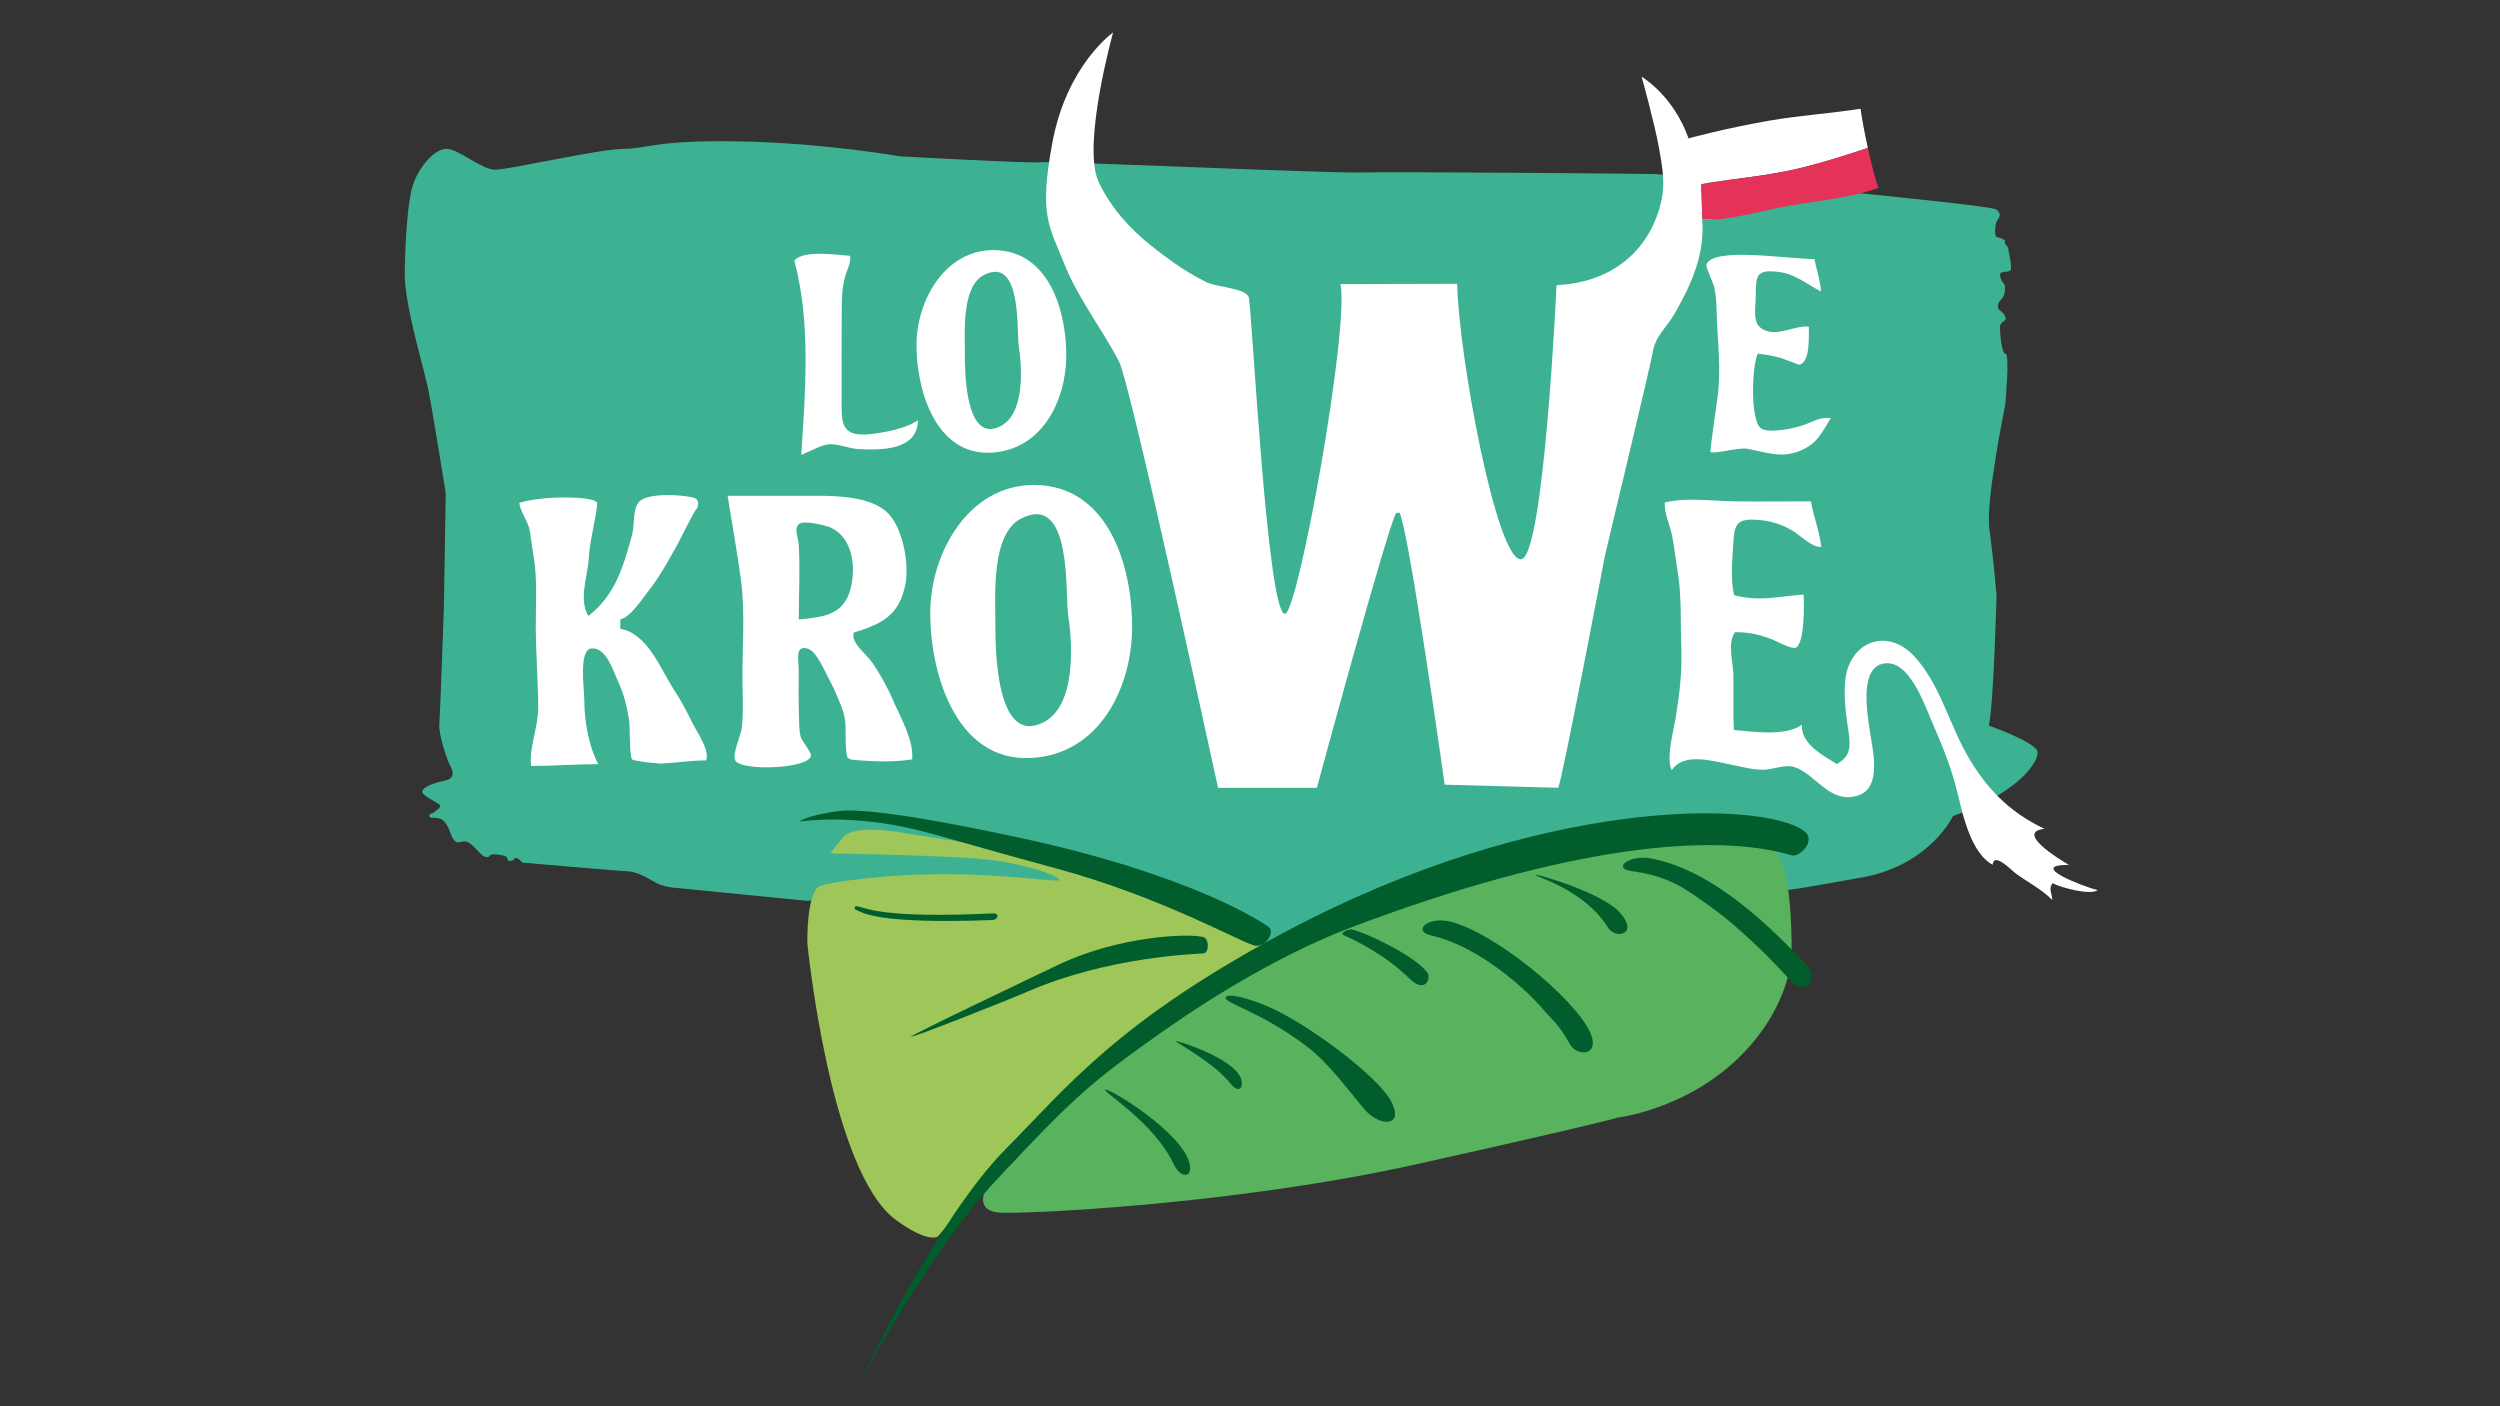 <?xml version="1.0" encoding="UTF-8"?>
<svg xmlns="http://www.w3.org/2000/svg" id="Warstwa_1" data-name="Warstwa 1" version="1.1" viewBox="0 0 1920 1080">
  <rect x="0" y="0" width="1920" height="1080" fill="#333333" stroke="none"/>
  <defs>
    <style>
      .cls-1 {
        fill: #000;
      }

      .cls-1, .cls-2, .cls-3, .cls-4, .cls-5, .cls-6, .cls-7, .cls-8 {
        stroke-width: 0px;
      }

      .cls-1, .cls-3 {
        opacity: .6;
      }

      .cls-2 {
        fill: #9fc658;
      }

      .cls-3, .cls-7 {
        fill: #fff;
      }

      .cls-4 {
        fill: #59b25d;
      }

      .cls-5 {
        fill: #015d2c;
      }

      .cls-6 {
        fill: #3db293;
      }

      .cls-8 {
        fill: #e53258;
      }
    </style>
  </defs>
  <path class="cls-6" d="M619.15,691.77l-103.15-10.19s-5.89-.64-10.98-3.02c-5.09-2.39-13.85-8.91-23.08-9.39s-80.87-6.69-80.87-6.69c0,0-2.87-3.82-5.09-3.5s-.32,1.91-4.14,2.23c-3.82.32,0-2.87-5.09-4.14s-10.19-1.27-10.51,0-3.5,2.23-6.69-.96c-3.18-3.18-8.28-9.55-12.1-9.87s-6.69,2.87-9.55-2.23c-2.87-5.09-2.55-8.28-6.69-13.05s-11.14-1.43-11.46-4.14,2.07-1.27,4.3-3.5c2.23-2.23,3.5-1.91,3.98-4.3s-15.76-7.8-13.53-11.94c2.23-4.14,12.89-6.69,18.15-7.8s6.21-5.73,3.66-10.03-9.55-24.83-8.91-32.95c.64-8.12,3.5-89.3,3.5-89.3l1.43-88.35s-10.03-62.56-13.37-79.27c-3.34-16.71-18.62-65.9-18.15-90.26.48-24.36,2.15-57.07,7.16-69.48,5.01-12.42,15.28-24.59,24.36-25.31s27.22,16,37.97,16,79.27-15.8,98.62-16.02c19.34-.22,24.83-6.9,89.3-5.71,64.47,1.19,122.97,11.46,122.97,11.46,0,0,103.63,5.73,108.88,4.54,5.25-1.19,219.2,8.6,245.46,7.88,26.27-.72,219.91.96,225.88,1.19,5.97.24,256.21,23.16,261.7,27.22,5.49,4.06.96,7.4,0,10.03s-1.43,10.27.24,10.98,7.16,1.67,6.45,3.82,2.39,2.63,2.63,5.73c.24,3.1,3.58,14.8,1.19,16.48s-8.83-.72-7.4,4.78,3.58,4.3,3.58,8.12-.24,6.45-3.1,9.31c-2.87,2.87-3.1,6.45-.72,8.36,2.39,1.91,3.58,2.63,4.3,5.49.72,2.87-4.3,3.1-4.3,6.92s.96,20.53,4.3,20.77-.24,39.16-.24,39.16c0,0-15.28,74.02-12.18,95.75,3.1,21.73,5.49,51.1,5.49,51.1,0,0-2.39,86.68-5.97,99.57,0,0,36.77,12.89,37.49,20.3.72,7.4-13.61,30.8-64.95,49.19,0,0-18.62,39.64-73.78,47.76,0,0-42.26,7.88-52.29,8.83-4.89.47-208.76,41.07-391.6,43.02-17.54.19-61.83-38.92-79.27-38.73-173.43,1.83-283.83,4.15-283.83,4.15Z"></path>
  <path class="cls-7" d="M1530.4,664.14c-15.92-8.32-22.71-36.77-26.41-52.62-4.77-20.43-11.83-38.07-20.25-57.15-5.71-12.93-16.9-46.77-35.84-44.95-20.31,1.95-13.83,37.89-12,51.17,1.96,14.25,10.39,45.11-9.82,50.63-21.55,5.89-31.42-16.83-48.2-22.19-7.06-2.26-16.3,2.16-23.89,2.14-8.56-.03-15.94-2.27-24.25-3.86-13.11-2.51-37.1-10-45.77,4.26-4.68-8.67,1.31-30.3,2.91-40.08,2.91-17.74,5.05-35.21,4.37-53.61-.72-19.52.34-40.13-2.82-59.19-1.53-9.25-2.53-18.66-4.4-27.93-1.59-7.85-6.13-16.91-5.4-24.85,16.64-4.06,36.22-1.14,53.43-.88,19.57.3,39.17.01,58.75.01,1.95,12.03,6.64,22.69,7.9,35.04-7.05.5-16.06-8.94-21.82-12.38-8.49-5.07-17.13-7.73-26.97-8.45-14.73-1.09-17.88,2.38-18.66,16.43-.67,12.02-2.52,29.98.61,41.43,19.21,5.12,33.68.94,53.29-.47.44,5.68,1.07,37.41-5.99,40.77-3.14,1.49-15.62-5.43-18.47-6.48-10.53-3.9-17.36-5.42-28.23-5.42-5.95,8.46-1.46,22.98-1.25,32.63.31,14.16-.33,28.33.37,42.48,14.6,1.19,39.61,5.21,52.25-4.01-.73,14.91,16.24,23.44,26.75,30.16,10.6-5.56,10.79-13.44,9.11-24.64-1.88-12.52-3.83-25.87-2.58-39.14,2.8-29.87,32.03-41.96,53.39-18.61,18.81,20.57,26.24,50.41,39.58,74.3,14.58,26.12,33.02,45.18,60.11,57.85-22.64,2.44,10.56,23.04,18.69,27.67-32.73,0,11.68,16.88,22.11,19.43-5.69,4.27-29.27-2.25-34.59-5.35-3.3,4.06-.56,7.94-.18,12.98-8.37-8.48-18.72-13.53-28.24-20.53-3.09-2.27-16.82-16.8-17.6-6.59h0Z"></path>
  <path class="cls-7" d="M558.82,380.75c22.88,0,45.77-.02,68.65,0,15.92.01,39.89.77,52.91,11.9,12.87,11.01,18,39.84,15.03,55.68-4.6,24.56-18.44,30.92-39.74,37.49-2.42,8.1,9.93,16.61,14.17,22.92,6.08,9.05,11.64,18.82,15.9,28.77,5.55,12.96,16.23,30.93,14.77,45.67-12.54,2.09-27.49,1.78-40.16.78-9.91-.78-9.96-.13-10.64-9.87-.79-11.41,1.09-20.02-3.42-31.29-2.83-7.08-6.09-14.9-9.79-21.64-3.05-5.55-9.37-20.8-15.78-22.86-10.66-3.42-7.26,8.61-7.28,16.79-.03,11.64-.26,23.33.18,34.97.2,5.24-.11,11.39,1.54,16.47.73,2.26,7.92,11.43,7.72,13.59-.94,10.48-53.6,12.28-58.13,3.98-2.69-4.93,4.43-19.61,5.05-25.6,1.16-11.26.62-22.56.46-33.87-.37-25.9,2.24-53.93-1.23-79.57-2.91-21.51-6.82-42.89-10.21-64.31ZM613.46,475.75c18.33-1.84,34.5-3.09,39.76-23.52,4.22-16.35,1.97-39.14-15.23-47.02-3.61-1.65-20.12-5.77-24.08-2.9-4.64,3.37-.84,9.98-.46,16.4,1.11,18.87.01,38.13.01,57.03Z"></path>
  <path class="cls-7" d="M542.4,583.98c-11.99,0-23.75,1.95-34.77,2.45-1.51.07-21.32-1.77-22.3-3.35-2.04-3.29-1.38-25-2.2-30.13-1.88-11.71-4.13-20.21-8.98-30.81-3.42-7.48-8.63-25.05-19.93-24.15-10.01.8-5.5,31.33-5.49,39.32.02,16.66,3.34,35.33,10.69,49.54-17.26,0-34.42,1.41-51.56,1.41-1.63-14.33,5.63-30.01,5.5-45.39-.18-20.8-1.83-41.57-1.89-62.42-.04-17.21,1.27-35.45-1.52-52.52-1.05-6.45-2.06-12.77-2.96-19.54-1.06-7.97-7.43-14.92-8.15-22.18,17.83-5.8,56.8-5.13,59.53-.4,1.56,2.69-5.47,28.52-6.23,43.11-.76,14.4-8,30.88-.3,44.17,20.42-15.81,26.88-37.46,33.52-62.18,2.75-10.24-.44-22.59,7.82-27.28,7.2-4.09,22.24-3.75,30.17-2.88,10.09,1.1,14.8,1.41,12.07,9.61-2.1,1.28-13.19,24.47-16.1,29.58-6.44,11.3-12.93,23.34-21.01,33.51-5.3,6.67-13.81,20.36-21.91,22.26v7.24c21.15,3.48,31.21,31.66,41.46,47.18,5.17,7.83,9.73,16.62,13.93,25.1,3.54,7.14,13.39,20.79,10.59,28.75Z"></path>
  <path class="cls-7" d="M818.88,274.33c-.45,33.24-18.46,71.21-57.54,73.31-43.91,2.36-58.26-51-57.43-84.89.8-32.64,22.02-70.83,59.27-70.66,43.22.2,56.15,48.37,55.69,82.24ZM741,270.94h-.01c0,12.65-.11,70.42,27.42,56.38,18.98-9.68,16.41-45.62,14.04-61.38-1.8-11.97,2.51-69.82-26.86-54.7-17.16,8.84-14.58,44.24-14.58,59.7Z"></path>
  <path class="cls-7" d="M1393.43,198.97c1.73,8.42,4.55,16.47,5.14,24.91-10.36-5.31-19.76-13.29-31.47-14.87-18.1-2.46-18.65,1.97-18.69,18.17-.03,10-3.22,21.7,6.26,26.2,10.96,5.2,23.77-3.71,34.55-2.49-.3,7.53,1.39,27.71-7.69,29.22.06,0-12.79-4.91-13.62-5.13-6.41-1.71-11.27-2.72-17.91-3.41-4.75,9.86-5.79,50.49,2.09,57.14,5.46,4.61,25.21.28,31.54-1.76,8.83-2.85,12.84-6.7,22.42-5.84-6.9,11.11-10.41,19.69-23.53,25.09-14.83,6.1-26.24.98-40.78-1.54-6.89-1.2-25.46,4.36-28.14,2.44-.43-.31,4.7-36.89,4.85-37.77,4.04-24.96.37-47.01-.13-71.96-.12-6.17-.57-10.81-1.79-16.81-.6-2.96-6.46-15.23-6.06-16.97,3.31-14.41,63.11-4.6,82.97-4.6Z"></path>
  <path class="cls-7" d="M705.02,322.78c-.51,23.65-29.19,22.82-45.25,22.14-7.63-.32-15.12-3.89-22.06-3.78-6.57.11-15.88,5.75-22.37,8.17,3.18-48.63,7.47-101.79-5.31-149.17,7.12-8.59,33.37-4.16,42.63-3.7,1.52,3.68-2.34,11.54-3.47,15.45-2.63,9.09-2.72,17.52-2.76,26.95-.09,21.66-.06,43.32-.04,64.98.02,18.9-2.09,31.94,20.99,29.67,11.31-1.11,28.19-4.19,37.63-10.72Z"></path>
  <path class="cls-7" d="M869.45,483.32c-.6,44.8-24.88,95.98-77.55,98.81-59.18,3.18-78.52-68.74-77.4-114.42,1.08-44,29.67-95.47,79.89-95.24,58.25.28,75.68,65.2,75.06,110.85ZM764.47,478.74h-.02c0,17.05-.15,94.92,36.96,75.99,25.58-13.05,22.12-61.49,18.92-82.74-2.43-16.14,3.38-94.11-36.21-73.72-23.12,11.91-19.66,59.63-19.66,80.47Z"></path>
  <path class="cls-7" d="M1374.09,131.04c26.03-5.49,60.41-17.46,60.41-17.46v.02c-2.62-12-4.89-24.15-5.57-30.07-22.1,3.45-47.66,5.24-69.72,9.07-35,6.09-62.4,13.69-62.4,13.69-11.78-33.27-36.13-47.44-36.13-47.44.21.03,10.4,37.65,13.3,54.07,2.2,12.48,4.94,25.73,2.38,39.03-6.72,34.97-33.19,64.81-80.95,67.04,0,0-9.55,209.17-27.23,210.54-18.7,1.45-47.77-155.57-49.1-211.58l-89.54.24c6.69,35.58-32.68,252.79-42.66,253.26-13.37.64-24.83-223.18-27.7-242.6-1.11-7.5-25.14-8.35-32.63-12.11-9.21-4.63-17.21-9.45-25.54-15.31-23.5-16.54-44.84-35.05-57.3-61.87-13-27.99,11.16-114.66,11.16-114.66,0,0-35.51,24.93-46.6,84.41-10.51,56.35-2.7,63.67,9.55,94.4,9.85,24.69,29.47,50.49,41.47,73.7,9.46,18.3,76,327.66,76.17,327.6h75.93s53.94-199.28,60.82-211.08c.84-.04,1.25-.06,2.67-.14,7.45,15.17,34.64,208.83,34.64,208.83l87.15,2.39c2.96-4.89,34.85-172.78,35.75-177.38,1.05-5.39,34.74-144.62,36.8-156.84,2.26-13.4,10.65-18.82,17.34-30.67,12.47-22.09,22.81-44.42,20.77-71.75,0,0-.58-24.44-1.06-26.35-.48-1.91,41.79-5.49,67.81-10.98Z"></path>
  <path class="cls-8" d="M1442.77,144.18c-2.1-4.44-5.4-17.42-8.27-30.58v-.02s-34.39,11.97-60.42,17.46c-26.03,5.49-68.29,9.07-67.81,10.98.48,1.91,1.06,26.35,1.06,26.35l9.29.37c15.75-1.07,41.74-7.69,47.97-8.97,22.17-4.54,57.07-7.38,78.19-15.6Z"></path>
  <path class="cls-4" d="M756.13,915.67s-6.53,14.25,11.3,15.6,179.96-5.81,321.32-37.33c141.36-31.52,153.77-35.66,153.77-35.66,0,0,51.26-5.99,92.01-45.18,40.75-39.19,41.39-79.31,41.39-79.31,0,0,1.59-66.86-12.73-80.23-14.33-13.37-78.32-12.73-78.32-12.73l-105.83,17.88-126.9,38.79-58.26,28.85-110.16,63.48-52.85,46.52-74.74,79.32Z"></path>
  <path class="cls-2" d="M740.61,647.04l-53.01-8.36s-32-5.25-39.88,4.18c-7.88,9.43-10.03,12.54-10.03,12.54,0,0,92.83,1.49,121.3,4.78,27.16,3.14,52.88,11.64,54.57,15.52,1.14,2.63-38.32-4.66-93.49-4.3-36.53.24-79.75,5.25-90.26,9.07s-9.79,43.7-9.79,43.7c0,0,17.19,175.5,68.05,212.75,25.21,18.46,32.24,12.66,32.24,12.66l57.78-67.57s106.26-89.54,124.88-103.63c18.62-14.09,76.17-47.76,76.17-47.76l-14.57-13.61-89.3-42.59-124.88-28.08-9.79.72Z"></path>
  <path class="cls-5" d="M1385.31,637.97c10.36,7.33-3.32,20.73-9.15,18.97-58.9-17.77-171.84-8.22-340.9,56.25-38.51,14.69-90.26,42.26-143.74,79.99-53.49,37.73-66.62,49.67-121.3,107.45-54.55,57.65-103.99,151.27-106.73,154.49-.49.57,56.83-120.11,108.64-172.4,46.49-46.92,85.96-98.38,215.14-167.14,196.07-104.38,365.33-100.76,398.04-77.6Z"></path>
  <path class="cls-5" d="M973.89,711.51c-5.73-3.82-59.2-39.64-189.5-67.82-38.6-8.35-115.66-24.11-140.49-20.77-24.83,3.34-30.2,8.14-30.2,8.14,0,0,38.08-6.46,89.9,6.19,25.75,6.29,39.16,11.22,107.21,29.61,83.18,22.47,145.04,58.68,153.53,59.46s15.28-10.98,9.55-14.8Z"></path>
  <path class="cls-5" d="M762.81,701.48c4.85-.23,4.14,4.92-.96,5.11-90.09,3.33-100.04-6.07-104.66-7.97-1.53-.63-.87-2.91.76-2.66,7.29,1.15,18.11,9.58,104.86,5.52Z"></path>
  <path class="cls-5" d="M924.46,719.76c3.9,1.11,4.64,11.98-.38,12.45s-72.35,2.27-134.44,29.13c-17.47,7.56-88.67,35.64-90.1,34.93s98.19-48.11,112.94-55.16c46.96-22.45,100.95-24.51,111.97-21.36Z"></path>
  <path class="cls-5" d="M1266.99,659.15c-15.59-2.69-28.82,7.64-14.45,9.74,28.65,4.18,38.75,11.45,60.05,26.62,25.93,18.47,52.27,45.94,61.84,56.95,12.38,14.25,23.68-1.47,12.06-12.54-12.12-11.54-63.75-71.16-119.51-80.77Z"></path>
  <path class="cls-5" d="M1181.51,673.19c-15.63-6.21,47.16,10.35,62.68,27.82,14.8,16.66-3.49,20.64-9.19,11.46-14.09-22.68-39.64-33.78-53.49-39.28Z"></path>
  <path class="cls-5" d="M1099.13,718.44c36.52,8.15,72.47,41.31,83.69,54.2,11.22,12.89,13.37,12.77,23.04,29.49,5.65,9.77,23.42,8.64,15.4-9.19-11.7-26.03-73.83-77.16-107.67-85.19-17.43-4.14-28.91,7.47-14.47,10.69Z"></path>
  <path class="cls-5" d="M849.01,836.87c-3.34.96,37.04,24.69,52.29,56.95,5.73,12.12,15.06,10.7,12.24-.42-6.15-24.24-61.19-57.49-64.53-56.53Z"></path>
  <path class="cls-5" d="M902.98,799.62c0-.96,43.22,12.38,49.9,28.18,2.75,6.5-.79,13.41-8.36,3.82-12.06-15.28-41.55-31.08-41.55-32Z"></path>
  <path class="cls-5" d="M972.34,772.4c-16.12-6.55-29.25-9.78-30.92-6.33-2.02,4.17,26.87,10.53,63.16,38.32,16.83,12.89,35.12,38.24,43.7,47.99,11.34,12.89,30.44,13.37,20.18-6.45-10.27-19.82-66.75-61.61-96.11-73.54Z"></path>
  <path class="cls-5" d="M1038.13,713.78c10.7,2.23,50.04,21.03,58.26,33.55,2.75,4.18-1.79,16.12-14.09,4.06-17.73-17.38-40-28.65-50.62-33.31-2.84-1.24,3.58-4.89,6.45-4.3Z"></path>
  <path class="cls-1" d="M839.85,48.68c.21-.21.42-.42.62-.63-.03.37-.24.58-.63.62h0Z"></path>
  <path class="cls-3" d="M1316.62,168.74l-9.29-.37c2.19.56,5.43.63,9.29.37Z"></path>
</svg>
